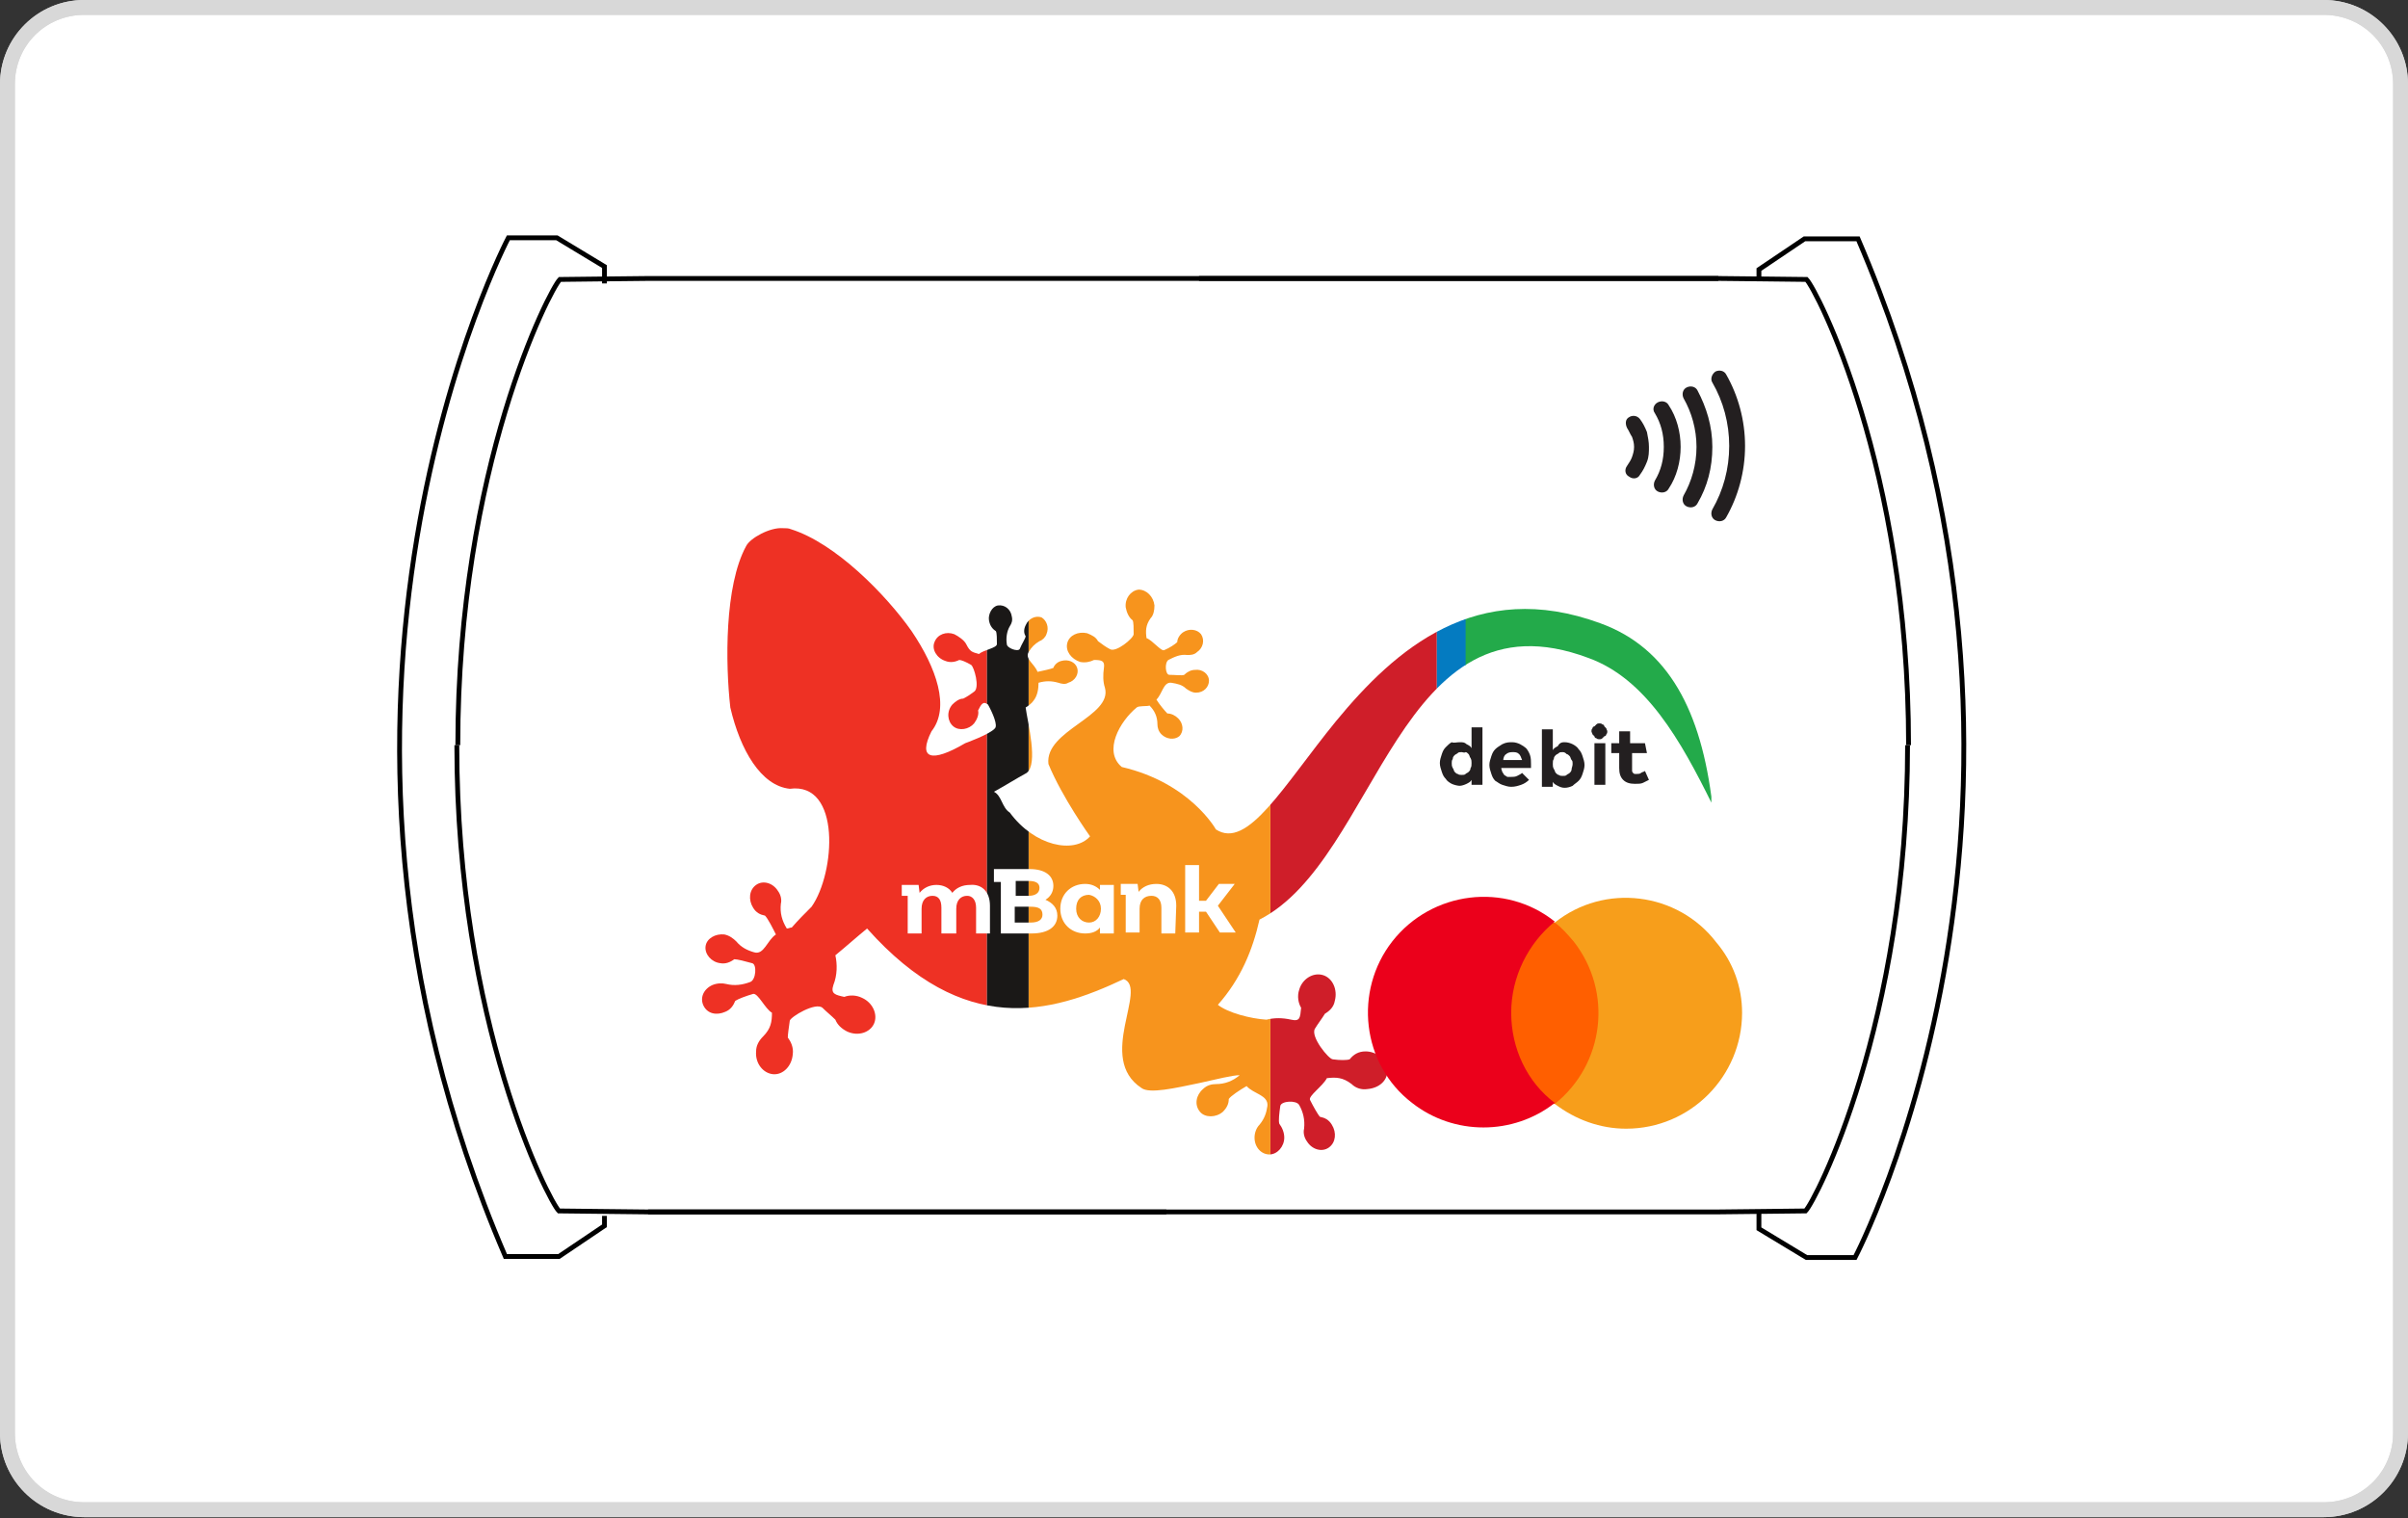 <?xml version="1.0" encoding="utf-8"?>
<!-- Generator: Adobe Illustrator 29.0.1, SVG Export Plug-In . SVG Version: 9.03 Build 54978)  -->
<svg version="1.0" xmlns="http://www.w3.org/2000/svg" xmlns:xlink="http://www.w3.org/1999/xlink" x="0px" y="0px"
	 viewBox="0 0 243 153.2" style="enable-background:new 0 0 243 153.2;" xml:space="preserve">
<rect x="0" y="0" width="243" height="153.2" fill="#333333" stroke="none"/>
<style type="text/css">
	.st0{fill:#FFFFFF;}
	.st1{fill:#D8D8D8;}
	.st2{clip-path:url(#SVGID_00000006680112599606047160000004107772608492385925_);}
	.st3{clip-path:url(#SVGID_00000065041825613117986740000011446671820846216872_);}
	.st4{clip-path:url(#SVGID_00000171681437067027723900000004650447183387911848_);}
	.st5{fill:#23AA4A;}
	.st6{fill:#CF1E29;}
	.st7{fill:#F7941D;}
	.st8{fill:#EE3124;}
	.st9{fill:#1A1817;}
	.st10{fill:#047BC1;}
	.st11{fill:#231F20;}
	.st12{fill:#FF5F00;}
	.st13{fill:#EB001B;}
	.st14{fill:#F79E1B;}
	.st15{fill:none;stroke:#000000;stroke-width:0.487;stroke-miterlimit:10;}
</style>
<g id="FACE">
	<g>
		<path class="st0" d="M8.5,0.8h226c4.3,0,7.8,3.5,7.8,7.8v136.1c0,4.3-3.5,7.8-7.8,7.8H8.5c-4.3,0-7.8-3.5-7.8-7.8V8.5
			C0.8,4.2,4.2,0.8,8.5,0.8z"/>
		<path class="st1" d="M234.5,1.5c3.9,0,7,3.1,7,7v136.1c0,3.9-3.1,7-7,7H8.5c-3.9,0-7-3.1-7-7V8.5c0-3.9,3.1-7,7-7L234.5,1.5
			 M234.5,0H8.5C3.8,0,0,3.8,0,8.5v136.1c0,4.7,3.8,8.5,8.5,8.5h226c4.7,0,8.5-3.8,8.5-8.5V8.5C243,3.8,239.2,0,234.5,0L234.5,0z"/>
	</g>
	<g>
		<defs>
			<path id="SVGID_1_" d="M8.5,0h226c4.7,0,8.5,3.8,8.5,8.5v136.1c0,4.7-3.8,8.5-8.5,8.5H8.5c-4.7,0-8.5-3.8-8.5-8.5V8.5
				C0,3.8,3.8,0,8.5,0z"/>
		</defs>
		<clipPath id="SVGID_00000065067118743332733220000014479989720870752445_">
			<use xlink:href="#SVGID_1_"  style="overflow:visible;"/>
		</clipPath>
		<g style="clip-path:url(#SVGID_00000065067118743332733220000014479989720870752445_);">
			<g>
				<defs>
					<rect id="SVGID_00000129891420450728150860000012288711558915120546_" x="-5.5" y="-5.6" width="254" height="164.4"/>
				</defs>
				<clipPath id="SVGID_00000134230267072799573960000013518245327594885053_">
					<use xlink:href="#SVGID_00000129891420450728150860000012288711558915120546_"  style="overflow:visible;"/>
				</clipPath>
				<g style="clip-path:url(#SVGID_00000134230267072799573960000013518245327594885053_);">
					<g>
						<defs>
							<path id="SVGID_00000090284459179635926210000003142636027036778125_" d="M75.3,55.1c-2.2,4-2.1,11.9-1.6,16.3
								c1,4.3,3.1,7.9,6,8.2c5.2-0.7,4.6,8.5,2.2,11.9c-0.7,0.7-1.4,1.4-2,2.1c-0.2,0-0.3,0.1-0.5,0.1c-0.5-0.8-0.7-1.6-0.6-2.5
								c0.1-0.4,0-0.9-0.3-1.3c-0.5-0.8-1.5-1.1-2.2-0.6c-0.7,0.5-0.8,1.5-0.3,2.3c0.3,0.5,0.7,0.7,1.2,0.8c0.3,0.3,0.8,1.3,1.1,1.9
								c-0.9,0.6-1.2,2.1-2.2,1.8c-0.7-0.2-1.3-0.5-1.8-1.1c-0.3-0.3-0.7-0.6-1.2-0.7c-0.9-0.1-1.8,0.4-1.9,1.2
								c-0.1,0.8,0.6,1.6,1.5,1.7c0.5,0.1,1-0.1,1.4-0.4c0.3,0,1.1,0.2,1.8,0.4c0.5,0.1,0.4,1.7-0.2,1.9c-0.8,0.3-1.6,0.4-2.4,0.2
								c-0.4-0.1-0.9-0.1-1.4,0.1c-0.9,0.4-1.3,1.3-0.9,2.1c0.4,0.8,1.3,1,2.2,0.6c0.5-0.2,0.8-0.6,1-1.1c0.3-0.2,1.1-0.5,1.8-0.7
								c0.5-0.1,1.2,1.5,1.9,1.9c0,0.9-0.1,1.6-0.9,2.4c-0.4,0.4-0.7,0.9-0.7,1.5c-0.1,1.2,0.7,2.2,1.7,2.3c1,0.1,1.9-0.8,2-2
								c0.1-0.7-0.2-1.3-0.5-1.7c0-0.3,0.1-1,0.2-1.7c0.1-0.4,2.6-1.9,3.3-1.3c0.4,0.4,0.9,0.8,1.3,1.2c0.2,0.5,0.6,0.9,1.2,1.2
								c1.1,0.5,2.3,0.1,2.7-0.8c0.4-0.9-0.1-2.1-1.2-2.6c-0.6-0.3-1.3-0.3-1.8-0.1c-0.9-0.2-1.4-0.3-1.1-1.2c0.4-1,0.4-2.1,0.2-3
								c1.1-0.9,2.1-1.8,3.2-2.7c9.8,11,18.5,8.6,25.9,5.1c2.5,0.9-2.8,8,1.8,11c0.8,0.6,3.4,0,5.8-0.5c1.8-0.4,3.4-0.8,4.1-0.8
								c-0.7,0.6-1.5,0.9-2.4,0.9c-0.4,0-0.9,0.1-1.3,0.5c-0.7,0.6-0.9,1.6-0.3,2.3c0.5,0.6,1.6,0.6,2.3,0c0.4-0.4,0.6-0.8,0.6-1.3
								c0.2-0.3,1.1-0.9,1.8-1.3c0.7,0.8,2.2,0.9,2.1,2c-0.1,0.7-0.3,1.3-0.8,1.9c-0.3,0.3-0.5,0.8-0.5,1.3c0,1,0.7,1.7,1.5,1.7
								c0.8,0,1.5-0.8,1.5-1.7c0-0.5-0.2-1-0.5-1.4c-0.1-0.3,0-1.1,0.1-1.8c0.1-0.5,1.6-0.6,1.9-0.1c0.4,0.7,0.6,1.5,0.5,2.4
								c-0.1,0.4,0,0.9,0.3,1.3c0.5,0.8,1.5,1.1,2.2,0.6c0.7-0.5,0.8-1.5,0.3-2.3c-0.3-0.5-0.7-0.7-1.2-0.8c-0.2-0.2-0.7-1.1-1-1.7
								c-0.2-0.4,1.3-1.4,1.7-2.2c0.9-0.1,1.6-0.1,2.5,0.6c0.4,0.4,1,0.6,1.6,0.5c1.2-0.1,2.1-0.9,2-2c-0.1-1-1.1-1.8-2.2-1.8
								c-0.7,0-1.2,0.3-1.6,0.8c-0.3,0.1-1,0.1-1.7,0c-0.4,0-2.3-2.3-1.8-3.1c0.3-0.5,0.7-1,1-1.5c0.5-0.3,0.9-0.7,1-1.3
								c0.3-1.1-0.2-2.3-1.2-2.6c-1-0.3-2.1,0.4-2.4,1.5c-0.2,0.6-0.1,1.3,0.2,1.8c-0.1,1-0.1,1.4-1,1.2c-0.9-0.2-1.7-0.2-2.5,0
								c-1.6-0.1-3.9-0.7-4.9-1.5c2.3-2.6,3.5-5.5,4.2-8.6c0,0,0,0,0,0c12-6.1,14-33.6,33.2-26.4c5.8,2.1,9.3,8.3,12.5,14.8
								c-1.1-9.4-4.4-15.8-11.3-18.3c-12.5-4.6-20.7,2.6-26.7,9.9c-5.3,6.5-8.9,13-12.1,10.9c0,0-2.6-4.7-9.5-6.3
								c-1.9-1.6-0.2-4.6,1.5-6c0.2-0.2,1.1-0.1,1.3-0.2c0.5,0.5,0.8,1.1,0.8,1.9c0,0.3,0.1,0.7,0.4,1c0.5,0.5,1.3,0.6,1.8,0.2
								c0.5-0.5,0.4-1.3-0.1-1.8c-0.3-0.3-0.7-0.5-1.1-0.5c-0.2-0.2-0.8-0.9-1.1-1.4c0.6-0.6,0.7-1.8,1.5-1.7
								c0.6,0.1,1.1,0.2,1.5,0.6c0.3,0.2,0.6,0.4,1,0.4c0.8,0,1.3-0.6,1.3-1.2c0-0.7-0.7-1.2-1.4-1.1c-0.4,0-0.8,0.2-1.1,0.5
								c-0.2,0.1-0.9,0-1.5,0c-0.4,0-0.5-1.2-0.1-1.5c0.6-0.3,1.2-0.6,1.9-0.5c0.3,0,0.7,0,1-0.3c0.6-0.4,0.8-1.2,0.4-1.8
								c-0.4-0.5-1.2-0.6-1.8-0.2c-0.3,0.2-0.6,0.6-0.6,1c-0.2,0.2-0.8,0.6-1.3,0.8c-0.3,0.2-1.2-1-1.8-1.2c-0.1-0.7-0.1-1.3,0.4-2
								c0.3-0.3,0.4-0.8,0.4-1.3c-0.1-0.9-0.8-1.6-1.6-1.6c-0.8,0.1-1.4,0.9-1.3,1.8c0.1,0.5,0.3,1,0.7,1.3c0.1,0.2,0.1,0.8,0.1,1.4
								c0,0.4-1.8,1.9-2.4,1.5c-0.4-0.2-0.8-0.5-1.2-0.8c-0.2-0.4-0.6-0.6-1.1-0.8c-0.9-0.2-1.8,0.2-2,1c-0.2,0.8,0.4,1.6,1.3,1.9
								c0.5,0.1,1,0,1.4-0.2c0.8,0,1.1,0.1,1,0.8c-0.1,0.7-0.1,1.4,0.1,2c0.8,2.9-6.1,4.3-5.7,7.7c1.4,3.4,4.2,7.3,4.2,7.3
								c-1.6,1.8-5.6,1-8.1-2.4c-0.8-0.5-0.8-1.7-1.6-2.1c1.1-0.6,2.2-1.3,3.3-1.9c1.2-0.9,0.1-5.1-0.1-6.6c0.3-0.2,0.6-0.4,0.8-0.7
								c0.4-0.5,0.5-1.2,0.5-1.8c0.7-0.2,1.3-0.2,2,0c0.3,0.1,0.7,0.2,1,0c0.7-0.2,1.1-0.9,0.9-1.5c-0.2-0.6-0.9-0.9-1.6-0.7
								c-0.4,0.1-0.7,0.4-0.8,0.7c-0.2,0.1-1.1,0.3-1.6,0.4c-0.3-0.8-1.3-1.3-0.9-2c0.3-0.5,0.6-0.8,1.1-1.1
								c0.3-0.1,0.6-0.4,0.7-0.7c0.3-0.7,0-1.4-0.5-1.7c-0.6-0.2-1.3,0.1-1.6,0.8c-0.2,0.4-0.2,0.8,0,1.1c0,0.2-0.4,0.8-0.6,1.3
								c-0.2,0.3-1.3-0.1-1.3-0.5c-0.1-0.6,0-1.3,0.3-1.8c0.2-0.3,0.3-0.6,0.2-1c-0.1-0.7-0.7-1.2-1.4-1.1c-0.6,0.1-1,0.9-0.9,1.5
								c0.1,0.6,0.4,0.9,0.7,1.1c0.1,0.2,0.1,0.8,0.1,1.3c0,0.4-1.4,0.6-1.8,1c-0.7-0.2-0.9-0.2-1.3-1c-0.2-0.4-0.8-0.8-1.2-1
								c-0.8-0.3-1.7,0-2,0.8c-0.3,0.7,0.2,1.6,1.1,1.9c0.5,0.2,1,0.1,1.4-0.1c0.2,0,0.7,0.2,1.2,0.5c0.3,0.2,0.9,2.3,0.3,2.7
								c-0.4,0.3-0.7,0.5-1.1,0.7c-0.4,0-0.8,0.3-1.1,0.6c-0.6,0.7-0.5,1.7,0.1,2.2c0.6,0.5,1.6,0.3,2.1-0.3
								c0.3-0.4,0.5-0.9,0.4-1.3c0.3-0.6,0.5-1,1-0.6c0.5,0.9,1,2.1,0.7,2.4c-0.5,0.6-3,1.5-3,1.5C94,77,92.6,76.6,94,73.8
								c1.9-2.4,0.5-6.4-2-10.1c-2.6-3.7-7.7-8.9-12.2-10.3c-0.2-0.1-0.5-0.1-0.8-0.1C77.7,53.2,75.7,54.3,75.3,55.1L75.3,55.1z"/>
						</defs>
						<clipPath id="SVGID_00000049217860270209832570000014183545221650654106_">
							<use xlink:href="#SVGID_00000090284459179635926210000003142636027036778125_"  style="overflow:visible;"/>
						</clipPath>
						<g style="clip-path:url(#SVGID_00000049217860270209832570000014183545221650654106_);">
							<g>
								<rect x="147.8" y="53.2" class="st5" width="24.9" height="63.5"/>
								<rect x="128.2" y="53.2" class="st6" width="16.8" height="63.5"/>
								<rect x="103.8" y="53.2" class="st7" width="24.4" height="63.5"/>
								<rect x="70.8" y="53.2" class="st8" width="28.8" height="63.5"/>
								<rect x="99.6" y="53.2" class="st9" width="4.2" height="63.5"/>
								<rect x="145" y="53.2" class="st10" width="2.9" height="63.5"/>
							</g>
						</g>
					</g>
				</g>
			</g>
		</g>
	</g>
	<path id="NEW_MBANK" class="st0" d="M99.9,91.4v2.8h-1.4v-2.6c0-0.8-0.4-1.2-0.9-1.2c-0.6,0-1.1,0.4-1.1,1.3v2.5H95v-2.6
		c0-0.8-0.3-1.2-0.9-1.2c-0.6,0-1.1,0.4-1.1,1.3v2.5h-1.4v-3.8H91v-1.1h1.7l0.1,0.8c0.4-0.5,1-0.8,1.7-0.8c0.7,0,1.3,0.3,1.6,0.8
		c0.4-0.5,1-0.8,1.8-0.8C99,89.2,99.9,89.9,99.9,91.4 M106.7,92.4c0-0.8-0.5-1.3-1.2-1.6c0.5-0.3,0.8-0.8,0.8-1.4
		c0-1-0.8-1.7-2.4-1.7h-3.6V89h0.7v5.2h3.1C105.8,94.2,106.7,93.5,106.7,92.4 M103.8,88.9c0.7,0,1.1,0.2,1.1,0.7s-0.4,0.8-1.1,0.8
		h-1.3v-1.5C102.5,88.9,103.8,88.9,103.8,88.9z M105.2,92.3c0,0.5-0.4,0.8-1.2,0.8h-1.6v-1.6h1.6C104.8,91.5,105.2,91.7,105.2,92.3
		 M111,89.3v0.5c-0.4-0.4-0.9-0.6-1.5-0.6c-1.4,0-2.5,1-2.5,2.5s1.1,2.5,2.5,2.5c0.7,0,1.2-0.2,1.5-0.6v0.6h1.4v-4.9H111z
		 M111.1,91.7c0,0.8-0.5,1.4-1.2,1.4c-0.7,0-1.3-0.5-1.3-1.4s0.5-1.4,1.3-1.4C110.5,90.4,111.1,90.9,111.1,91.7 M118.7,91.4
		c0-1.5-0.9-2.2-2-2.2c-0.8,0-1.4,0.3-1.8,0.8l-0.1-0.8h-1.7v1.1h0.5v3.8h1.4v-2.4c0-0.9,0.5-1.3,1.2-1.3c0.6,0,1,0.4,1,1.2v2.6h1.4
		L118.7,91.4 M122.9,91.4l1.7-2.2H123l-1.3,1.7H121v-3.6h-1.4v6.8h1.4V92h0.7l1.4,2.1h1.6L122.9,91.4z"/>
	<path class="st1" d="M234.5,1.5c3.9,0,7,3.1,7,7v136.1c0,3.9-3.1,7-7,7H8.5c-3.9,0-7-3.1-7-7V8.5c0-3.9,3.1-7,7-7L234.5,1.5
		 M234.5,0H8.5C3.8,0,0,3.8,0,8.5v136.1c0,4.7,3.8,8.5,8.5,8.5h226c4.7,0,8.5-3.8,8.5-8.5V8.5C243,3.8,239.2,0,234.5,0L234.5,0z"/>
	<g>
		<path class="st11" d="M164.2,43.2c0.2,0.3,0.3,0.6,0.5,0.9c0.1,0.3,0.2,0.6,0.2,1c0,0.4-0.1,0.7-0.2,1c-0.1,0.3-0.3,0.6-0.5,0.9
			c-0.3,0.4-0.2,0.9,0.2,1.1c0.4,0.3,0.9,0.2,1.1-0.2c0.3-0.4,0.5-0.8,0.7-1.3c0.2-0.5,0.2-1,0.2-1.5c0-0.5-0.1-1-0.2-1.5
			c-0.2-0.5-0.4-0.9-0.7-1.3c-0.3-0.4-0.8-0.4-1.1-0.2C164,42.3,164,42.8,164.2,43.2"/>
		<path class="st11" d="M167,41.7c0.6,1,0.9,2.1,0.9,3.4s-0.3,2.4-0.9,3.4c-0.2,0.4-0.1,0.9,0.3,1.1c0.4,0.2,0.9,0.1,1.1-0.3
			c0.8-1.2,1.2-2.7,1.2-4.2c0-1.5-0.4-3-1.2-4.2c-0.2-0.4-0.7-0.5-1.1-0.3C166.9,40.8,166.7,41.3,167,41.7"/>
		<path class="st11" d="M169.9,40.2c0.8,1.4,1.3,3.1,1.3,4.9s-0.5,3.5-1.3,4.9c-0.2,0.4-0.1,0.9,0.3,1.1c0.4,0.2,0.9,0.1,1.1-0.3
			c1-1.7,1.5-3.6,1.5-5.7s-0.6-4-1.5-5.7c-0.2-0.4-0.7-0.5-1.1-0.3C169.8,39.3,169.7,39.8,169.9,40.2"/>
		<path class="st11" d="M172.8,38.6c1.1,1.9,1.7,4.1,1.7,6.4s-0.6,4.5-1.7,6.4c-0.2,0.4-0.1,0.9,0.3,1.1c0.4,0.2,0.9,0.1,1.1-0.3
			c1.2-2.1,1.9-4.6,1.9-7.2s-0.7-5.1-1.9-7.2c-0.2-0.4-0.7-0.5-1.1-0.3C172.7,37.8,172.6,38.3,172.8,38.6"/>
	</g>
</g>
<g id="Layer_2">
	<g>
		<g>
			<rect x="151.8" y="93.1" class="st12" width="10.2" height="18.3"/>
			<path class="st13" d="M152.5,102.2c0-3.6,1.7-7,4.4-9.2c-5-4-12.4-3.1-16.4,2c-3.9,5-3.1,12.4,2,16.3c4.2,3.3,10.2,3.3,14.4,0
				C154.1,109.2,152.5,105.8,152.5,102.2z"/>
			<path class="st14" d="M175.8,102.2c0,6.4-5.2,11.7-11.7,11.7c-2.6,0-5.1-0.9-7.2-2.5c5-4,5.9-11.3,1.9-16.4
				c-0.6-0.7-1.2-1.4-1.9-1.9c5-4,12.4-3.1,16.3,2C174.9,97.1,175.8,99.6,175.8,102.2z"/>
		</g>
	</g>
	<g>
		<path class="st15" d="M46.1,75.2c0,28.1,9.3,46,10.3,47c1.2,0,7.3,0.1,8.9,0.1h52.4"/>
	</g>
	<g>
		<path class="st15" d="M46.2,75.2c0-28.1,9.3-46,10.3-47c1.2,0,7.3-0.1,8.9-0.1h52.4h1.2h54.4"/>
		<path class="st15" d="M192.5,75.2c0,28.1-9.3,46-10.3,47c-1.2,0-7.3,0.1-8.9,0.1h-52.4h-1.2H65.4"/>
		<path class="st15" d="M192.6,75.2c0-28.1-9.3-46-10.3-47c-1.2,0-7.3-0.1-8.9-0.1H121"/>
	</g>
	<g>
		<path class="st15" d="M177.5,28.2v-1l4.6-3.1h5.4c24.2,56.3-0.3,102.8-0.3,102.8h-4.9l-4.8-2.9v-1.7"/>
		<path class="st15" d="M61,122.7v1l-4.6,3.1H51C26.8,70.5,51.3,24,51.3,24h4.9l4.8,2.9v1.7"/>
	</g>
	<path id="Debit_Countires_2016_00000047031730527616710370000015216594239004426126_" class="st11" d="M147.3,74.9
		c0.3,0,0.5,0,0.7,0.2c0.2,0.1,0.4,0.2,0.5,0.4v-2.1h1.1v5.8h-1.1v-0.5c-0.1,0.2-0.3,0.3-0.5,0.4c-0.2,0.1-0.5,0.2-0.7,0.2
		s-0.6-0.1-0.8-0.2c-0.2-0.1-0.5-0.3-0.6-0.5c-0.2-0.2-0.3-0.4-0.4-0.7c-0.1-0.3-0.2-0.6-0.2-0.9c0-0.3,0.1-0.6,0.2-0.9
		c0.1-0.3,0.2-0.5,0.4-0.7c0.2-0.2,0.4-0.4,0.6-0.5C146.7,75,147,74.9,147.3,74.9z M147.5,75.9c-0.2,0-0.3,0-0.4,0.1
		c-0.1,0.1-0.2,0.1-0.3,0.2c-0.1,0.1-0.2,0.2-0.2,0.4c-0.1,0.1-0.1,0.3-0.1,0.4c0,0.2,0,0.3,0.1,0.5c0.1,0.1,0.1,0.3,0.2,0.4
		s0.2,0.2,0.3,0.2c0.1,0.1,0.3,0.1,0.4,0.1c0.2,0,0.3,0,0.4-0.1c0.1-0.1,0.2-0.1,0.3-0.2c0.1-0.1,0.2-0.2,0.2-0.4
		c0.1-0.1,0.1-0.3,0.1-0.5s0-0.3-0.1-0.5c-0.1-0.1-0.1-0.3-0.2-0.4c-0.1-0.1-0.2-0.2-0.3-0.2C147.8,76,147.6,75.9,147.5,75.9z
		 M152.6,74.9c0.3,0,0.6,0.1,0.8,0.2c0.2,0.1,0.5,0.3,0.6,0.4s0.3,0.4,0.4,0.7c0.1,0.3,0.1,0.6,0.1,0.9c0,0.1,0,0.1,0,0.2
		c0,0.1,0,0.1,0,0.2h-3c0,0.2,0.1,0.3,0.1,0.4c0.1,0.1,0.1,0.2,0.2,0.3c0.1,0.1,0.2,0.1,0.3,0.2c0.1,0,0.2,0,0.4,0
		c0.2,0,0.4,0,0.6-0.1c0.2-0.1,0.4-0.2,0.5-0.3l0.7,0.7c-0.2,0.2-0.5,0.4-0.8,0.5c-0.3,0.1-0.6,0.2-1,0.2c-0.3,0-0.6-0.1-0.9-0.2
		c-0.3-0.1-0.5-0.3-0.7-0.4c-0.2-0.2-0.3-0.4-0.4-0.7c-0.1-0.3-0.2-0.6-0.2-0.9s0.1-0.6,0.2-0.9c0.1-0.3,0.2-0.5,0.4-0.7
		c0.2-0.2,0.4-0.3,0.7-0.5C152,74.9,152.3,74.9,152.6,74.9L152.6,74.9L152.6,74.9z M152.6,75.9c-0.3,0-0.5,0.1-0.6,0.2
		c-0.2,0.1-0.3,0.4-0.3,0.6h1.9c-0.1-0.3-0.2-0.5-0.3-0.6C153.1,75.9,152.9,75.9,152.6,75.9L152.6,75.9L152.6,75.9z M157.9,74.9
		c0.3,0,0.6,0.1,0.8,0.2c0.2,0.1,0.5,0.3,0.6,0.5c0.2,0.2,0.3,0.4,0.4,0.7c0.1,0.3,0.2,0.6,0.2,0.9s-0.1,0.6-0.2,0.9
		c-0.1,0.3-0.2,0.5-0.4,0.7c-0.2,0.2-0.4,0.3-0.6,0.5c-0.2,0.1-0.5,0.2-0.8,0.2c-0.3,0-0.5-0.1-0.7-0.2c-0.2-0.1-0.4-0.2-0.5-0.4
		v0.5h-1.1v-5.8h1.1v2.1c0.1-0.2,0.3-0.3,0.5-0.4C157.4,74.9,157.7,74.9,157.9,74.9L157.9,74.9L157.9,74.9z M157.7,75.9
		c-0.2,0-0.3,0-0.4,0.1c-0.1,0.1-0.2,0.1-0.3,0.2c-0.1,0.1-0.2,0.2-0.2,0.4c-0.1,0.1-0.1,0.3-0.1,0.5c0,0.2,0,0.3,0.1,0.5
		c0.1,0.1,0.1,0.3,0.2,0.4c0.1,0.1,0.2,0.2,0.3,0.2c0.1,0.1,0.3,0.1,0.4,0.1c0.2,0,0.3,0,0.4-0.1c0.1-0.1,0.2-0.1,0.3-0.2
		c0.1-0.1,0.2-0.2,0.2-0.4c0-0.1,0.1-0.3,0.1-0.5c0-0.2,0-0.3-0.1-0.4c-0.1-0.1-0.1-0.3-0.2-0.4c-0.1-0.1-0.2-0.2-0.3-0.2
		C158,76,157.9,75.9,157.7,75.9z M162,79.2h-1.1V75h1.1V79.2z M166.2,76h-1.5v1.5c0,0.1,0,0.2,0,0.3c0,0.1,0.1,0.2,0.1,0.2
		c0.1,0.1,0.1,0.1,0.2,0.1c0.1,0,0.2,0,0.2,0c0.1,0,0.3,0,0.4-0.1c0.1-0.1,0.3-0.1,0.4-0.2l0.4,0.9c-0.2,0.1-0.4,0.2-0.6,0.3
		c-0.2,0.1-0.5,0.1-0.8,0.1c-0.5,0-0.9-0.1-1.2-0.4c-0.3-0.3-0.4-0.7-0.4-1.2V76h-0.8v-1h0.8v-1.2h1.1V75h1.5L166.2,76L166.2,76
		L166.2,76z M161.4,73c0.1,0,0.2,0,0.3,0.1c0.1,0,0.2,0.1,0.2,0.2c0.1,0.1,0.1,0.1,0.2,0.2c0,0.1,0.1,0.2,0.1,0.3
		c0,0.1,0,0.2-0.1,0.3c0,0.1-0.1,0.2-0.2,0.2c-0.1,0.1-0.1,0.1-0.2,0.2s-0.2,0.1-0.3,0.1c-0.1,0-0.2,0-0.3-0.1
		c-0.1,0-0.2-0.1-0.2-0.2c-0.1-0.1-0.1-0.1-0.2-0.2c0-0.1-0.1-0.2-0.1-0.3c0-0.1,0-0.2,0.1-0.3c0-0.1,0.1-0.2,0.2-0.2
		c0.1-0.1,0.1-0.1,0.2-0.2C161.2,73,161.3,73,161.4,73z"/>
</g>
</svg>
